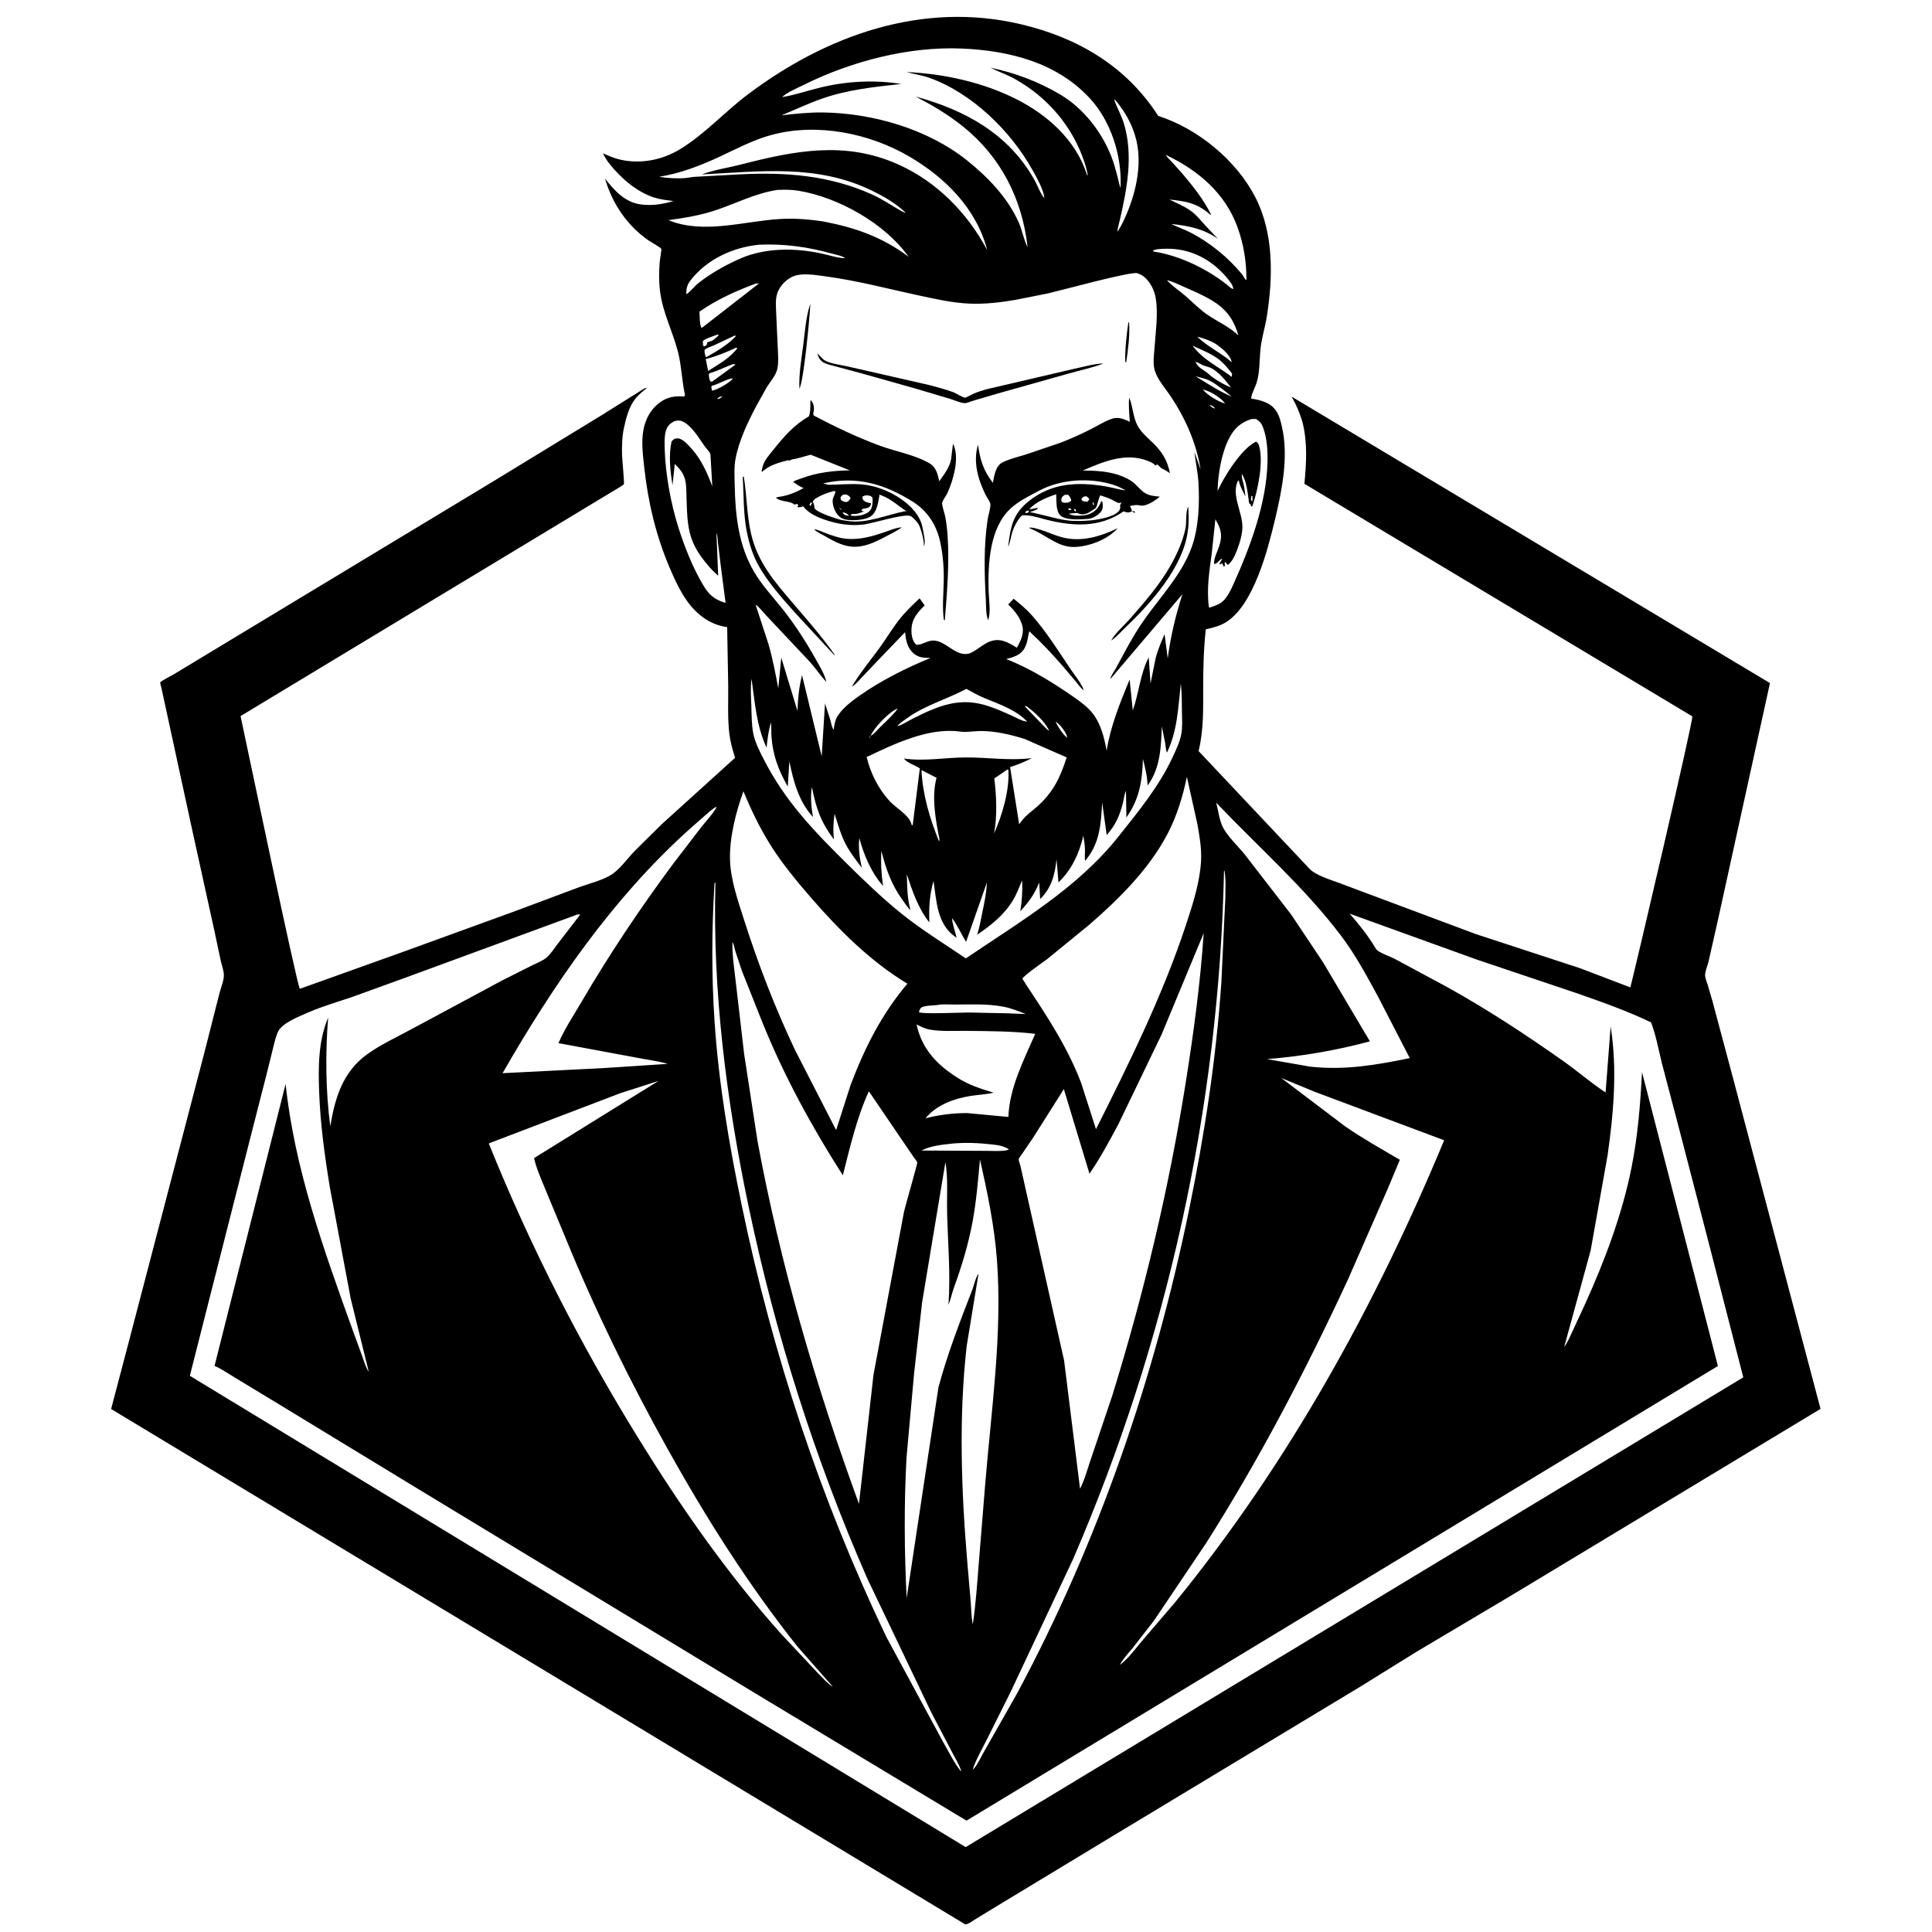 <svg version="1.1" xmlns="http://www.w3.org/2000/svg" style="display: block;" viewBox="0 0 2048 2048" width="1024" height="1024">
<path transform="translate(0,0)" fill="rgb(255,255,255)" d="M 0 0 L 0 2048 L 2048 2048 L 2048 0 L 0 0 z"/>
<path transform="translate(0,0)" fill="rgb(0,0,0)" d="M 685.892 410.978 C 681.986 414.544 677.358 417.908 674.022 422.005 C 666.606 431.114 663.977 442.308 661.443 453.451 C 659.394 462.463 659.187 472.777 659.363 482.015 C 659.426 485.341 661.95 512.005 661.36 513.192 C 660.911 514.097 655.475 517.212 654.412 517.9 L 255.012 759.079 C 260.882 786.328 314.676 1044.05 317.85 1048.18 L 427.244 1009.02 L 546.359 965.733 L 613.36 940.672 C 624.274 936.634 638.597 933.28 648.204 927.126 C 657.292 921.305 665.308 909.795 672.83 902.004 L 701.833 873.372 L 779.184 803.339 C 776.751 795.334 774.357 787.155 773.271 778.838 C 771.114 762.311 772.101 744.515 771.951 727.851 L 770.832 664.714 L 769.633 664.558 C 753.104 662.201 738.926 651.578 729.237 638.362 C 721.203 627.404 715.259 614.455 709.934 602 C 695.348 567.879 686.922 532.153 682.89 495.317 C 681.524 482.838 679.809 469.467 681.83 457.004 C 683.834 444.64 689.635 433.701 699.902 426.314 C 707.59 420.782 715.748 419.482 725 420.329 L 726.189 419 C 722.765 403.698 722.452 387.317 718.527 372.38 C 712.809 350.622 702.463 331.328 699.629 308.523 C 698.37 298.389 698.509 287.175 699.388 277 C 699.52 275.468 701.38 264.482 701.024 263.868 C 699.912 261.951 690.209 256.744 687.809 255.094 C 665.005 239.42 648.898 215.765 641.386 189.355 C 651.104 201.76 662.175 214.243 678.75 216.619 C 690.927 218.364 702.367 216.539 713.988 213.088 C 707.086 212.266 700.096 211.518 693.448 209.399 C 674.9 203.487 657.872 188.56 645.979 173.486 C 643.334 170.133 640.92 166.458 639.237 162.522 C 645.12 165.139 650.711 167.633 657 169.107 C 678.826 174.221 701.912 169.745 720.937 158.148 C 747.03 142.243 768.109 118.676 792.5 100.287 C 875.982 37.345 977.708 0.941 1082.34 25.743 C 1142.55 40.015 1193.82 70.039 1227.76 122.859 C 1269.73 136.337 1310.46 169.7 1330.77 209.192 C 1350.37 247.284 1349.46 293.724 1342.97 335.054 C 1341.32 345.588 1338.11 355.901 1336.61 366.448 C 1334.75 379.549 1335.98 393.658 1331.88 406.34 C 1330.72 409.935 1325.9 419.166 1326.39 422.553 C 1336.35 424.084 1346.66 426.58 1352.73 435.5 C 1356.26 440.682 1357.81 447.384 1359.14 453.438 C 1365.93 484.33 1359.07 519.14 1351.86 549.433 C 1344.22 581.591 1329.09 642.039 1298.88 660.007 C 1292.57 663.757 1285.25 665.512 1278.17 667.132 C 1275.91 687.717 1275.42 708.713 1275.42 729.409 C 1275.42 752.63 1275.95 773.44 1270.6 796.222 L 1387.71 920.467 C 1394.45 928.407 1414.17 933.631 1424.16 937.703 L 1564.32 990.11 L 1674.81 1026.3 L 1728.25 1046.68 C 1735.09 1019.82 1795.08 763.522 1793.92 759.341 L 1382.74 512.854 C 1384.79 490.609 1386.18 468.938 1380.57 447.021 C 1377.68 437.509 1374.12 429.034 1369.16 420.415 L 1876.23 724.074 L 1821.31 974.203 L 1811.05 1019.6 C 1810.06 1023.72 1807.21 1030.17 1807.48 1034.28 C 1807.68 1037.29 1809.38 1041.13 1810.26 1044.03 L 1815.58 1062.36 L 1838.03 1146.42 L 1929.84 1493.48 L 1600.25 1692.32 L 1502.11 1750.61 L 1442 1787.92 L 1180.61 1945.6 L 1058.14 2019.71 L 1034.59 2034.03 C 1031.31 2036.04 1027.08 2039.48 1023.31 2039.97 L 117.78 1493.59 L 136.066 1424.18 L 216.062 1118.11 L 232.735 1052.51 C 234.163 1046.84 237.466 1039.32 237.307 1033.51 C 237.175 1028.67 235.107 1023.23 234.026 1018.5 L 227.618 988.324 L 202.76 875.253 L 171.095 729.147 C 170.943 728.516 169.615 723.73 169.725 723.517 C 170.594 721.845 181.446 716.482 183.795 715.066 L 251.389 674.211 L 524.537 509.252 L 637.796 440.113 L 682.312 412.226 C 683.615 411.494 684.421 411.148 685.892 410.978 z M 827.053 103.875 L 829.008 102.936 L 829.904 102.794 C 843.026 100.584 856.065 96.126 869 92.94 C 897.023 86.037 926.8 84.367 955.355 89.024 C 926.796 92.139 898.984 94.965 871.651 104.454 C 856.962 109.554 842.792 116.393 828.372 122.235 C 842.891 120.585 858.044 119.005 872.662 119.219 C 925.35 119.993 983.488 136.821 1025 169.964 C 1047.32 187.79 1068.65 209.934 1080.17 236.428 C 1083.71 244.56 1085.22 254.385 1089.29 261.991 C 1083.57 210.805 1060.92 166.174 1020.42 133.759 C 1004.9 121.339 988.305 111.548 970.721 102.384 C 1023.15 116.783 1068.7 141.595 1096.34 190.286 C 1099.77 196.329 1102.59 204.856 1106.99 209.943 L 1107.99 211.995 L 1106.99 209.943 C 1106.6 201.545 1098.55 187.532 1094.45 180.188 C 1071.52 139.042 1030.82 99.092 985.754 82.691 C 977.867 79.82 969.038 78.663 960.896 76.374 C 1000.42 78.076 1042.09 87.269 1077.5 105.181 C 1110.57 121.917 1140.34 148.465 1152 184.612 L 1152.41 185.901 L 1152.98 185.5 C 1152.3 181.027 1151.15 176.811 1149.75 172.521 C 1137.23 134.289 1110.75 103.214 1075.74 83.677 C 1067.49 79.073 1058.43 76.044 1049.96 71.785 C 1076.06 77.134 1101.65 86.884 1124.51 100.574 C 1148.61 115.008 1167.89 139.833 1178.05 165.864 C 1182.28 176.712 1184.8 188.196 1187.62 199.47 L 1187.89 196.324 C 1188.99 164.511 1177.49 128.735 1156.09 105.132 C 1120.94 66.356 1070.2 53.645 1019.65 51.46 C 963.36 49.028 901.936 65.051 851.764 90.085 C 844.649 93.635 834.807 97.587 829.008 102.936 L 827.053 103.875 z M 1180 104 L 1180.91 105.156 L 1181.47 106.748 C 1184.42 114.971 1188.78 122.417 1191.36 130.898 C 1201.52 164.356 1194.75 200.016 1187.06 233.239 C 1186.67 234.943 1183.95 244.642 1184.72 245.5 L 1188.71 238.742 C 1202.9 211.161 1212.78 174.032 1203.14 143.425 C 1199.63 132.284 1194.73 122.599 1187.8 113.173 C 1185.73 110.366 1183.74 107.239 1180.91 105.156 L 1180 104 L 1179.21 103.005 L 1180 104 z M 744.108 184.893 C 756.875 179.97 771.823 177.897 785.163 174.463 C 842.419 159.725 895.711 149.099 952 174.24 C 993.196 192.641 1025.49 225.761 1046.51 265.156 C 1035 221.043 1002 188.141 963.495 165.695 C 921.212 141.049 866.31 130.202 818.532 142.839 C 798.622 148.104 780.53 157.888 761.964 166.508 C 741.7 175.917 720.809 183.831 698.717 187.394 C 707.794 188.821 716.813 189.479 726 188.762 C 730.395 188.418 734.491 187.319 738.927 187.29 L 784.213 184.809 C 833.424 182.381 879.373 185.802 924.862 206.354 C 937.343 211.992 947.876 219.976 959.911 225.955 L 961 227 L 962.047 227.945 L 962.995 228.809 L 962.047 227.945 L 961 227 L 959.911 225.955 C 958.828 224.32 959.255 224.735 957.864 223.478 C 947.916 214.491 935.752 207.656 923.748 201.841 C 865.914 173.83 805.805 181.719 744.108 184.893 z M 1317.01 291.251 L 1320.27 296.5 L 1321.3 296.5 C 1321.23 277.15 1318.5 259.625 1311.98 241.328 C 1299.04 204.97 1269.98 180.318 1235.92 164.283 C 1236.85 166.539 1239.44 168.669 1241.13 170.484 L 1252.88 183.5 C 1263.89 196.442 1276.26 211.909 1283.62 227.188 L 1283.99 227.973 C 1282.5 227.303 1283.09 227.696 1281.81 226.591 C 1268.47 215.159 1256.43 213.207 1239.57 211.537 C 1247.58 215.35 1255.2 218.427 1262.49 223.661 C 1268.24 227.785 1272.13 232.927 1276.84 238.071 L 1291.01 253.129 C 1275.45 242.291 1260.08 239.429 1241.57 237.418 C 1247.92 240.649 1254.74 242.852 1261.11 246.084 C 1282.3 256.83 1302.03 272.902 1317.01 291.251 z M 1237 297.06 C 1242.45 303.105 1249.68 307.78 1255.88 313.08 C 1264.06 320.071 1271.99 328.44 1280.93 334.347 C 1291.91 341.603 1302.9 346.266 1312.7 355.502 C 1307.35 336.867 1298.34 325.962 1281.38 316.55 C 1272.48 311.612 1263.02 307.523 1253.69 303.475 C 1248.32 301.144 1242.75 298.234 1237 297.06 L 1235.18 296.109 L 1237 297.06 z M 1269.18 356.924 C 1280.31 367.942 1294.34 373.773 1305.61 383.989 C 1304.69 376.726 1295.82 369.691 1290.12 365.527 C 1284.81 361.65 1275.59 358.422 1269.18 356.924 L 1268.1 356.198 L 1269.18 356.924 z M 1285.01 357.964 L 1285.99 358.995 L 1285.01 357.964 L 1284.01 356.202 L 1285.01 357.964 z M 754.845 414.195 C 760.415 413.102 773.749 405.756 776.987 401.02 L 777.935 400.246 L 776.987 401.02 C 770.539 401.522 762.845 406.681 756.211 408.502 C 754.46 408.983 755.313 408.479 753.921 410 L 754.845 414.195 z M 1275.03 413 C 1279.77 418.591 1291.68 426.138 1298.67 427.74 C 1294.3 421.673 1283.18 414.71 1275.96 413.123 L 1275.03 413 L 1274.06 412.232 L 1275.03 413 z M 766 420 L 767.986 418.978 L 768.995 418.157 L 767.986 418.978 L 766 420 C 762.915 420.694 762.26 420.626 760.005 422.995 C 762.799 422.925 764.178 421.836 766 420 z M 1280.07 427.945 L 1282 429 C 1283.9 431.397 1284.62 431.945 1287.61 432.972 L 1288 433 L 1289.92 434.075 L 1290.99 434.794 L 1289.92 434.075 L 1288 433 C 1286.86 430.773 1284.16 429.835 1282 429 L 1280.07 427.945 L 1279.02 427.157 L 1280.07 427.945 z M 1177.01 719.858 C 1177.72 715.996 1180.9 711.908 1182.83 708.509 L 1192.87 689.947 C 1199.46 677.78 1206.28 666.194 1214.37 654.94 C 1231.52 631.09 1253.3 607.826 1263.31 579.819 C 1270.79 558.887 1271.73 532.891 1270.36 510.994 C 1269.68 500.193 1267.36 489.837 1266.12 479.137 L 1272.69 497.585 C 1268.2 469.956 1256.99 444.4 1241.61 421.046 C 1235.74 412.132 1226.77 402.394 1223.92 392.062 C 1221.96 384.945 1223.35 375.912 1223.86 368.596 C 1224.98 352.204 1227.77 333.15 1225.24 317 L 1225 315.395 C 1223.74 307.508 1218.69 297.755 1212.1 292.88 C 1210.33 291.573 1208.54 290.766 1206.5 290.002 L 1205.53 289.623 C 1199.07 287.432 1124.24 307.964 1110.76 311.055 L 1076 317.946 C 1060.08 320.676 1043.55 322.56 1027.39 321.837 C 1009.42 321.033 991.514 316.946 973.963 313.179 C 941.607 306.233 909.385 297.622 876.562 293.178 C 865.632 291.698 849.233 288.485 839.128 293.722 C 831.99 297.422 825.839 304.235 823.602 312.03 C 821.817 318.247 822.588 326.151 822.823 332.588 L 824.394 367.516 C 824.732 374.969 825.5 383.139 824.128 390.519 C 822.802 397.647 816.848 403.984 813.085 410 L 802.022 429.817 C 792.743 447.282 783.349 466.892 779.66 486.469 C 778.032 495.11 778.649 504.585 778.806 513.353 C 779.384 545.721 782.69 578.111 799.603 606.574 C 808.289 621.19 819.995 633.431 830.453 646.721 C 843.275 663.016 854.775 681.025 864.884 699.103 C 869.022 706.503 874.142 714.493 875.937 722.85 C 869.806 716.377 864.834 708.692 858.865 701.981 L 812.113 652.303 C 809.526 649.642 804.058 642.453 800.991 641.109 L 814.645 682.875 C 819.125 698.248 821.956 713.806 825.022 729.5 L 828.17 697.155 L 845.33 753.578 C 845.899 740.303 846.899 728.663 850.203 715.716 L 871.029 801.672 L 874.54 745.635 L 880.055 762.837 C 881.043 766.245 881.685 770.713 883.642 773.658 C 884.314 769.745 884.808 765.113 886.558 761.53 C 891.293 751.839 902.892 743.18 911.5 737.163 C 934.312 721.219 960.575 708.075 986.292 697.511 C 978.163 697.257 972.223 697.158 966.41 690.591 C 961.35 684.876 960.068 677.464 959.433 670.131 L 928.22 702.596 L 912.011 719.754 C 909.438 722.399 906.28 726.148 903.006 727.853 C 910.991 714.313 921.777 701.169 931.141 688.447 C 938.758 678.099 945.33 666.927 953.24 656.818 C 959.7 648.563 967.194 641.41 974.803 634.239 L 980.219 641.755 C 972.456 649.247 966.197 656.501 966.167 668 C 966.152 673.679 967.116 679.404 971.223 683.5 C 978.224 683.912 983.455 678 991.302 679.139 C 1002.94 680.829 1011.32 692.95 1022.79 693.271 C 1027.47 693.402 1030.06 691.748 1033.93 689.347 C 1038.6 686.441 1043.21 682.622 1048.26 680.454 C 1059.57 675.601 1068.48 680.704 1077.89 686.636 C 1082.23 679.003 1086.15 671.015 1083.34 661.98 C 1080.8 653.805 1074.85 646.54 1068.74 640.799 L 1074.53 634.689 C 1081.56 640.367 1088.24 645.908 1094.21 652.702 C 1109.32 669.882 1121.99 690.142 1134.73 709.126 C 1139.18 715.763 1146.44 724.328 1148.87 731.84 C 1145.57 729.49 1142.91 725.425 1140.3 722.31 L 1126.22 705.7 C 1115.04 692.942 1103.6 680.645 1091.09 669.179 C 1089.41 675.604 1089.21 681.785 1085.74 687.667 C 1081.63 694.617 1073.89 696.718 1066.6 698.655 C 1091.57 708.196 1118.1 724.709 1140.01 740.142 C 1146.48 744.694 1153.42 749.995 1158.32 756.253 C 1166.83 767.1 1170.75 782.458 1173.09 795.801 C 1177.16 769.646 1187.43 744.723 1197.44 720.336 L 1200.8 752.98 C 1207.35 734.759 1208.65 714.237 1217.68 696.806 L 1219.62 724.488 L 1224.87 698.344 C 1227.07 689.489 1230.86 680.616 1234.49 672.245 L 1237.83 697.937 C 1240.98 674.206 1246.14 652.626 1253.42 629.877 L 1177.01 719.858 z M 1118.08 763.936 L 1119 765 C 1121.51 770.656 1126.37 777.868 1131 781.976 L 1131.79 782.995 L 1131 781.976 C 1131.04 781.051 1131.12 780.654 1130.77 779.672 C 1129.1 774.986 1123.15 767.344 1119 765 L 1118.08 763.936 L 1117.23 763.005 L 1118.08 763.936 z M 1088.87 764.958 L 1089.99 765.791 L 1088.87 764.958 C 1076.9 752.183 1058.74 746.379 1043.04 739.79 C 1036.6 737.089 1030.49 733.602 1024.39 730.234 C 1003.95 741.157 980.939 747.45 962.065 760.929 C 958.504 763.472 953.798 766.366 951.162 769.855 L 950.005 770.805 L 951.162 769.855 C 956.445 768.395 962.065 764.62 966.986 762.111 C 981.106 754.91 997.876 746.867 1013.79 744.973 L 1015.5 744.787 C 1036.81 742.324 1054.2 750.398 1073.16 758.918 C 1077.52 760.877 1082.48 763.914 1087.19 764.715 L 1088.87 764.958 z M 921.005 782.782 C 921.968 782.096 922.404 781.004 923 779.998 C 926.478 778.244 929.492 774.32 932.287 771.51 C 938.742 765.02 946.277 758.473 951.715 751.149 L 950.695 751.47 C 942.199 754.999 926.137 771.688 923 779.998 C 921.895 780.631 921.613 781.687 921.005 782.782 z M 1086.2 783.341 C 1071.16 778.669 1054.77 774.762 1038.93 774.915 C 1031.65 774.985 1024.9 776.53 1017.56 775.501 C 984.416 770.853 947.926 788.652 918.695 802.461 C 922.78 819.693 931.084 836.163 943.076 849.246 C 949.659 856.427 963.099 863.578 965.994 873.014 L 966.408 874.5 L 967.5 874.803 L 975.075 814.457 C 969.83 811.096 961.9 808.923 958.115 804.061 C 980.2 807.239 1001.35 803.015 1023.44 802.913 C 1047.2 802.803 1070.08 806.581 1093.84 803.636 C 1086.31 807.608 1078.8 810.502 1070.75 813.235 L 1080.35 873.76 L 1083.5 869.614 C 1088.07 863.672 1094.21 859.688 1099.75 854.725 C 1116.63 839.595 1123.9 824.114 1130.72 802.89 L 1086.2 783.341 z M 640.251 1132.19 L 707.813 1127.76 C 697.758 1124.73 686.821 1123.52 676.499 1121.47 L 591.991 1105.77 C 598.719 1090.25 608.508 1075.57 617.057 1060.98 C 646.8 1010.23 679.25 961.818 714.344 914.629 L 743.407 876.774 C 748.479 870.349 755.063 863.602 759.108 856.522 L 759.873 855.145 L 760.917 854.17 L 759.873 855.145 C 756.063 856.581 752.315 860.179 749.256 862.785 L 729.555 880.181 C 649.084 952.849 586.438 1044.01 532.751 1137.62 L 640.251 1132.19 z M 1009.1 973.161 C 1009.81 980.153 1012.35 987.043 1014.01 993.873 L 1012.8 993.199 C 993.121 979.721 992.764 954.892 989.566 933.869 C 985.234 948.98 984.625 962.209 985.135 977.761 C 973.317 962.892 966.984 944.377 961.267 926.577 C 961.719 940.032 961.481 951.831 965.203 964.937 C 962.047 962.044 959.481 957.806 956.921 954.31 C 945.08 938.141 939.142 921.261 934.302 902.016 C 933.512 914.787 934.277 926.521 936.075 939.147 C 923.578 925.028 915.764 906.43 910.921 888.408 C 909.743 899.088 911.198 909.455 913.498 919.877 C 907.531 911.791 901.039 903.69 896.426 894.739 C 891.235 884.663 888.094 873.46 884.727 862.672 C 883.3 872.265 882.932 880.291 884.087 889.959 C 870.109 871.608 864.96 856.611 860.633 834.138 C 858.909 844.754 859.975 855.548 861.783 866.068 C 846.516 849.308 841.237 828.54 836.704 807.074 L 835.087 833.894 C 825.168 816 819.343 801.332 817.795 780.89 C 817.408 775.783 817.894 770.79 817.206 765.699 C 814.765 774.198 813.353 783.786 812.638 792.592 C 801.803 769.351 800.272 744.618 796.66 719.602 C 795.339 729.016 796.136 739.129 796.468 748.603 C 796.809 758.306 796.637 768.795 798.665 778.318 C 800.656 787.667 805.518 796.859 809.826 805.319 C 832.157 849.182 863.06 881.275 897.753 915.52 C 916.519 934.045 936.027 952.863 956.641 969.312 C 978.1 986.433 1001.17 1000.55 1023.81 1015.94 C 1080.6 977.385 1141.38 942.065 1184.81 887.736 C 1206.11 861.089 1228.94 833.339 1243.25 802.172 C 1246.7 794.675 1250.52 786.823 1252.13 778.673 C 1253.63 771.111 1253 762.691 1252.91 755.019 C 1252.78 744.83 1252.88 734.582 1251.74 724.447 C 1248.89 749.663 1248.26 774.649 1236.97 797.869 C 1235.79 794.844 1235.66 790.748 1235.09 787.5 L 1231.62 770.019 C 1230.68 792.219 1230.15 814.007 1216.51 832.679 C 1216.13 822.714 1213.97 814.12 1211.56 804.521 C 1210.74 828.128 1207.94 846.884 1194.03 866.581 L 1193.59 838.332 C 1191.84 841.73 1191.35 847.013 1190.42 850.789 C 1187.04 864.427 1182.54 874.658 1173.15 885.187 L 1168.33 850.708 C 1167.01 873.815 1165.95 893.91 1150.38 912.472 C 1149.53 909.33 1150.18 905.045 1150.15 901.75 C 1150.09 896.423 1149.29 891.213 1148.43 885.968 C 1143.9 904.786 1136.19 921.805 1122.03 935.365 L 1119.98 910.855 C 1118.12 927.659 1114.78 940.855 1102.64 953.023 L 1101.57 935.485 C 1096.76 947.797 1090.46 956.354 1081.55 965.959 C 1083.32 954.897 1084.06 944.514 1083.44 933.304 C 1080.4 940.399 1077.65 947.993 1073.63 954.591 C 1064.31 969.906 1050.46 980.992 1035.8 990.836 C 1038.33 983.239 1039.68 975.111 1041.3 967.274 C 1043.46 956.798 1045.8 946.339 1046.11 935.617 L 1024.09 998.388 C 1018.99 990.226 1014.92 980.693 1009.1 973.161 L 1008.25 972.005 L 1009.1 973.161 z M 1186.02 1766.01 L 1187.14 1764.84 C 1196.02 1758.45 1204.62 1746.39 1211.78 1738.06 L 1245.63 1698.56 C 1366.03 1550.7 1457.81 1384.47 1530.87 1208.73 L 1393.75 1157.38 L 1358.2 1142.72 L 1426.02 1194.08 C 1444.85 1207.07 1464.24 1217.88 1483.92 1229.42 L 1471.23 1259.79 L 1428.73 1356.69 C 1384.17 1452.64 1335.27 1546.36 1278.53 1635.77 L 1223.17 1718.07 L 1200.36 1747.35 C 1196.31 1752.37 1190.96 1757.84 1187.88 1763.44 L 1187.14 1764.84 L 1186.02 1766.01 L 1185.17 1766.99 L 1186.02 1766.01 z M 882.809 1787.99 L 883.921 1788.99 L 882.809 1787.99 L 845.511 1745.64 C 793.326 1680.11 748.434 1608.98 707.68 1535.88 C 667.271 1463.41 630.589 1388.38 599.195 1311.54 L 576.953 1258 C 573.052 1248.28 568.324 1237.85 566.151 1227.62 L 698.09 1145.82 L 657.774 1158.75 L 518.114 1212.07 C 561.939 1320.82 614.987 1424.69 676.574 1524.42 C 721.819 1597.69 770.514 1667.57 827.954 1731.91 L 867.257 1773.87 C 871.949 1778.5 876.912 1784.37 882.508 1787.88 L 882.809 1787.99 z M 1030.01 1877.99 L 1031.1 1875.98 L 1032.4 1874.75 C 1036.57 1870.02 1040.22 1861.68 1043.5 1856.13 L 1078.13 1795.16 C 1164.53 1633.93 1223.69 1461.21 1260.48 1282.29 C 1276.81 1202.87 1289.18 1122.29 1294.69 1041.36 L 1298.91 951.433 C 1298.91 942.239 1299.66 932.048 1297.99 923 L 1297.51 922.922 C 1292.31 1173.62 1236.97 1422.36 1137.61 1652.51 L 1071.16 1793.81 L 1045.28 1845.61 C 1040.71 1854.78 1035.01 1864.39 1031.71 1874.09 L 1031.1 1875.98 L 1030.01 1877.99 z M 1019.02 1877.83 L 1019.91 1878.99 L 1019.02 1877.83 C 1017.18 1871.07 1013.02 1864.74 1009.82 1858.5 L 987.182 1815.23 L 919.143 1672.82 C 863.462 1545.48 821.914 1414.45 793.435 1278.43 C 769.955 1166.29 755.222 1050.36 758.381 935.578 L 757.677 935.753 L 757.357 937 C 754.427 986.133 754.208 1034.26 757.508 1083.44 C 761.884 1148.65 772.861 1212.96 786.098 1276.89 C 818.988 1435.73 869.586 1588.79 939.529 1735.13 L 999.483 1846.09 C 1005.35 1856.08 1011.06 1868.38 1018.34 1877.27 L 1019.02 1877.83 z M 1027.97 1881.98 L 1029 1880 L 1029.8 1879.01 L 1029 1880 L 1027.97 1881.98 L 1027.2 1883 L 1027.97 1881.98 z M 1152.51 187.5 L 1154 187.5 L 1152.51 187.5 z M 824.272 201.302 C 801.058 204.704 780.499 215.537 758.5 222.915 C 742.254 228.363 725.499 231.024 708.596 233.362 C 745.389 248.624 788.34 234.53 826.373 232.171 C 842.001 231.201 857.796 232.445 873.238 234.863 C 906.961 241.361 935.401 251.357 963.175 272.208 C 938.135 236.92 888.762 209.085 846.25 202.165 C 838.88 200.965 831.702 201.01 824.272 201.302 z M 1107.77 213.5 L 1109.07 213.5 L 1107.77 213.5 z M 1108.97 216.5 L 1110.18 216.5 L 1108.97 216.5 z M 804.624 259.396 C 777.102 262.202 750.256 274.356 732.618 296.351 C 728.478 301.512 727.408 305.433 727.5 311.937 C 732.405 308.77 736.186 303.288 740.92 299.601 C 755.374 288.342 773.679 278.329 790.751 271.62 C 816.013 262.752 843.215 263.085 869.281 268.391 C 877.734 270.112 887.463 273.511 895.995 273.764 C 892.695 271.103 886.111 270.043 882 268.884 C 856.456 261.688 831.178 258.238 804.624 259.396 z M 1226.62 264.238 L 1222.14 265.5 L 1223 266.663 C 1251.34 270.908 1283.49 286.792 1305.06 305.5 L 1307.2 306.5 C 1307.57 302.562 1303.29 297.79 1300.83 294.801 C 1286.68 277.65 1267.51 266.124 1245.13 264.022 C 1238.89 263.436 1232.84 263.615 1226.62 264.238 z M 801.433 300.5 C 780.925 308.112 759.38 317.704 741.491 330.371 C 741.819 335.236 741.444 342.946 743.385 347.277 L 744.5 347.196 L 804.49 300.5 L 801.433 300.5 z M 758.205 355.5 C 753.872 357.142 748.63 358.532 745.043 361.5 L 745.285 366.5 L 746.98 367.144 L 749.236 365.5 L 749.693 362.725 C 755.73 361.67 757.349 359.461 761.822 355.5 L 761.011 354.582 L 758.205 355.5 z M 779.269 355.5 L 757 365.996 C 753.43 367.594 749.782 368.329 746.802 371 C 746.894 373.926 747.017 376.091 748.5 378.737 C 758.768 372.92 771.986 365.278 779.854 356.529 L 779.269 355.5 z M 780.405 368.5 C 769.583 373.62 759.768 377.586 748.139 380.58 L 750.644 393.199 C 761.543 386.306 773.86 379.552 781.651 369.041 L 780.405 368.5 z M 1264.3 366.5 C 1275.39 381.609 1291.21 388.345 1305.65 399.5 L 1306.04 396 C 1301.9 390.851 1297.7 385.498 1292.5 381.354 C 1284.47 374.947 1273.54 370.838 1264.3 366.5 z M 1267.29 383.5 C 1269.83 390.1 1276.21 391.934 1281.13 396.4 C 1287.45 402.126 1297.02 407.497 1304.89 410.748 C 1299.48 403.567 1292.33 394.722 1284.33 390.41 C 1281.58 388.927 1278.57 388.485 1275.68 387.383 C 1272.99 386.355 1270.01 384.098 1267.29 383.5 z M 775.719 386.5 C 768.117 389.274 761.238 392.96 753.5 395.215 C 752.68 395.454 752.063 395.87 751.357 396.296 C 751.618 399.116 751.483 402.189 753.254 404.524 L 754.934 404.5 L 779.609 386.5 C 777.954 385.557 777.511 386.1 775.719 386.5 z M 1267.27 398.82 C 1280.25 406.779 1291.77 414.478 1305.86 420.538 C 1298.88 414.942 1290.43 407.754 1282.53 403.632 C 1277.99 401.267 1272.2 400.256 1267.27 398.82 z M 769.51 417.5 L 771.49 417.5 L 769.51 417.5 z M 757.746 423.5 L 759.49 423.5 L 757.746 423.5 z M 1326.66 444.157 C 1315.04 447.968 1308.28 454.05 1302.74 464.948 C 1294.69 480.772 1291.09 502.852 1290.67 520.537 C 1297.67 505.054 1315.93 475.525 1331.5 468.14 C 1333.71 469.382 1334.34 471.092 1334.95 473.5 C 1339.35 490.761 1333.33 520.109 1327.5 536.664 L 1326.33 536.953 C 1325.69 534.9 1326.08 534.618 1324.12 533.5 C 1322.7 524.304 1321.82 510.323 1316.43 502.5 C 1315.99 506.684 1317.6 510.243 1318.46 514.275 C 1319.31 518.245 1319.73 522.348 1320.26 526.372 C 1317.77 521.138 1314.17 515.212 1313.25 509.5 L 1312.31 509.5 C 1304.95 524.598 1317.03 542.57 1317.01 558.575 C 1317 566.495 1313.96 576.445 1311.04 583.815 C 1308.76 589.543 1306.43 594.99 1301.5 598.912 L 1300.81 598.035 L 1298.5 595.51 C 1297.97 597.828 1298.08 597.648 1298.68 599.715 L 1297.15 600.5 L 1295.5 597.098 L 1292.3 598.5 C 1293.01 596.462 1294.18 595.036 1295.27 593.211 L 1295.78 592.179 C 1291.9 593.086 1290.17 598.848 1286.87 597.5 C 1287.01 592.062 1288.71 588.558 1290.63 583.701 C 1295.89 570.391 1295.91 562.886 1288.34 550.481 L 1284.5 586.683 C 1281.95 605.441 1278.88 624.668 1281.5 643.56 L 1282.24 644.171 C 1286.12 642.686 1290.94 641.29 1294.33 638.917 C 1300.42 634.657 1304.65 625.574 1307.66 618.906 C 1325.41 579.501 1342.46 533.611 1343.59 490.156 C 1343.91 477.88 1343.22 464.893 1338.94 453.249 C 1337.26 448.662 1335.58 446.846 1331.5 444.16 L 1326.66 444.157 z M 714.8 446.5 C 710.492 448.733 707.524 451.405 706.021 456.178 C 704.049 462.443 704.455 470.572 704.663 477.072 C 705.502 503.262 711.106 533.568 718.944 558.53 C 725.347 578.923 733.863 600.573 744.672 619.018 C 751.244 630.235 756.479 635.289 769.135 639.126 L 763.598 596.182 L 761.121 575.654 C 760.684 572.134 760.836 568.294 759.459 565.005 L 761.302 610.322 C 757.329 606.718 753.645 603.252 750.293 599.041 C 742.481 589.742 736.206 580.842 732.443 569.156 C 728.132 555.769 728.247 540.711 727.712 526.756 C 727.443 519.744 727.831 512.406 725.377 505.743 C 723.317 500.15 719.52 495.882 715.287 491.817 L 712.896 514.309 C 710.504 499.357 708.605 482.908 711.874 468 C 714.085 465.425 715 464.818 718.5 464.741 C 723.408 464.634 729.77 471.922 732.959 475.438 C 743.345 486.89 749.688 501.299 755.064 515.595 L 753.099 481.765 C 752.468 478.97 749.035 475.886 747.309 473.5 C 740.902 464.645 733.888 451.755 723.584 446.763 C 720.712 445.372 717.772 445.622 714.8 446.5 z M 1326.51 525.5 L 1326.01 529.969 C 1326.49 530.493 1326.91 531.096 1327.49 531.5 C 1327.65 529.59 1327.74 527.922 1327.62 526 L 1326.51 525.5 z M 1086.12 748.5 L 1106.4 769.609 C 1107.89 771.023 1110.26 773.858 1112.09 774.5 C 1107.69 764.981 1096.48 754.634 1088.05 748.565 L 1086.12 748.5 z M 1068.21 815.5 L 1054 825.166 C 1056.27 843.894 1057.25 864.882 1053.75 883.454 C 1062.47 864.067 1070.22 837.599 1068.92 816.281 L 1068.21 815.5 z M 976.792 816.312 C 978.126 842.961 985.621 867.51 995.474 892.118 L 995.857 889.5 C 991.809 869.202 987.276 844.876 992.776 824.49 L 976.792 816.312 z M 1258.14 823.488 C 1254 843.67 1247.56 864.83 1238.04 883.179 C 1218.52 920.826 1186.66 952.469 1154.96 980.016 L 1110.04 1016.71 C 1105.84 1019.81 1084.58 1034.59 1083.81 1037.49 C 1083.79 1037.57 1087.15 1042.87 1087.6 1043.55 C 1110.04 1077.52 1131.3 1109.4 1146 1147.8 L 1161.79 1196.96 C 1196.84 1127.27 1232.4 1055.25 1256.96 981.067 C 1264.17 959.291 1271.95 935.446 1273.18 912.428 C 1273.88 899.245 1271.48 885.937 1269.15 873.014 L 1258.14 823.488 z M 788.044 838.781 C 780 861.306 773.192 887.575 773.844 911.63 C 774.406 932.358 782.389 955.203 788.649 974.824 C 803.767 1022.2 821.408 1067.9 842.694 1112.9 L 886.326 1197.96 L 901.749 1149.93 C 916.702 1110.54 934.521 1075.14 961.848 1042.76 C 922.925 1019.2 890.257 986.677 860.562 952.573 C 845.052 934.76 828.892 915.274 816.384 895.185 C 805.213 877.241 796.087 858.306 788.044 838.781 z M 1289.25 850.908 C 1291.37 859.02 1292.83 871.061 1296.94 878.137 C 1302.76 888.134 1312.47 897.087 1319.77 906.114 L 1368.72 969.488 L 1402.47 1020.05 L 1452.16 1103.87 C 1416.46 1113.53 1379.87 1119.76 1343.01 1122.71 L 1388.99 1130.71 C 1425.56 1134.7 1458.72 1129 1494.41 1121.63 L 1461.06 1057 C 1449.03 1034.88 1436.95 1012.26 1421.75 992.143 C 1382.8 940.616 1333.58 897.516 1289.25 850.908 z M 611.809 969.5 L 428.93 1036.69 L 373.595 1056.73 C 357.975 1062.06 341.614 1066.73 326.5 1073.35 C 317.442 1077.32 299.823 1084.07 295.092 1093 C 292.425 1098.04 291.139 1104.47 289.723 1110 L 282.422 1139.38 L 266.196 1202.82 L 219.625 1385.97 L 201.244 1458.4 L 1023.65 1958.02 L 1847.95 1460.04 L 1813.36 1325.38 L 1779.29 1194.04 L 1761.73 1127.28 C 1758.18 1113.06 1755.46 1097.35 1750.16 1083.75 C 1724.47 1071.43 1698.08 1062.14 1671.23 1052.77 L 1565.23 1017.11 L 1430.69 968.527 C 1440.32 979.428 1450.3 991.995 1457.77 1004.55 C 1458.59 1005.94 1459.22 1006.9 1460.59 1007.84 C 1465.93 1011.52 1473.38 1013.75 1479.26 1016.85 L 1534.78 1046.73 C 1577.04 1070.25 1617.43 1096.75 1656.93 1124.62 C 1672.16 1135.36 1686.49 1147.9 1701.99 1158.07 L 1707.35 1088.06 C 1714.55 1133.33 1710.51 1179.96 1704.05 1225.04 L 1686.15 1325.56 L 1658.1 1427.81 C 1661.95 1422.75 1664.44 1416.44 1667.15 1410.69 L 1679.92 1383.08 C 1700.97 1336.74 1719.77 1286.91 1729.64 1236.87 C 1736.23 1203.42 1738.86 1170.39 1740.58 1136.44 L 1821.06 1448.02 L 1024.53 1929.96 L 801.375 1795.45 L 441.186 1577.12 L 297.916 1489.93 L 248.797 1460.16 C 241.981 1456.14 234.687 1450.97 227.424 1447.9 L 302.769 1149.04 C 312.011 1237.86 342.914 1324.15 373.041 1407.72 L 383.891 1437.4 C 385.837 1442.71 387.657 1449.54 390.912 1454.17 L 371.753 1376.53 L 349.741 1259.03 C 344.148 1225.21 339.568 1191.65 338.309 1157.36 C 337.338 1130.94 337.391 1103.46 347.85 1078.7 C 344.818 1115.9 345.173 1156.92 350.122 1193.94 C 355.081 1163.65 363.372 1136.13 389.42 1117.42 C 403.97 1106.96 421.574 1098.97 437.305 1090.35 L 533.005 1038.95 L 564.268 1023.24 C 568.953 1020.89 575.589 1018.37 579.491 1015.01 C 583.729 1011.36 587.46 1005.31 590.906 1000.87 L 615.078 969.5 C 612.918 969.176 614.008 969.181 611.809 969.5 z M 1275.96 989.192 L 1231.3 1096.7 L 1185.6 1191.57 C 1176.01 1209.54 1166.49 1227.37 1154.89 1244.17 L 1127.73 1154.48 L 1095.23 1205.86 L 1083.22 1223.52 C 1082.62 1224.39 1079.98 1227.78 1079.84 1228.77 C 1079.66 1230 1081.3 1234.43 1081.68 1235.8 L 1128 1442.23 L 1144.9 1578.14 C 1149.98 1568.22 1152.87 1556.7 1156.56 1546.16 L 1179.05 1479.41 C 1212.87 1370.04 1239.11 1259.87 1257.04 1146.8 C 1265.29 1094.75 1272.47 1041.79 1275.96 989.192 z M 776.395 998.5 C 776.032 1013.37 778.711 1029.14 780.297 1043.95 L 788.808 1117.23 L 803.091 1210.14 C 827.28 1340.87 864.92 1469.38 910.528 1594.17 L 925.956 1457.23 L 958.273 1284.55 C 960.02 1277.03 972.635 1233.45 972.363 1232.39 C 971.986 1230.9 969.267 1227.7 968.34 1226.3 L 955.281 1207.18 L 921.041 1156.83 C 908.172 1184.68 901.022 1216.23 893.444 1245.87 C 860.701 1194.76 831.562 1141.36 808.678 1085.06 L 786.382 1029 L 779.583 1008.54 C 778.575 1005.27 778.143 1001.42 776.395 998.5 z M 993.555 1065.4 C 989.877 1065.78 978.273 1065.93 976.092 1068.56 C 974.815 1070.11 974.578 1071.1 974.168 1073 C 977.294 1075.2 1020.19 1073.27 1026.59 1073.29 L 1068.19 1074.16 L 1087.32 1074.93 C 1079.51 1071.81 1072.01 1068.75 1063.72 1067.15 C 1046.9 1063.91 1028.78 1064.79 1011.69 1064.87 C 1006.33 1064.89 998.624 1064.13 993.555 1065.4 z M 971.586 1085.93 C 977.394 1112.13 992.766 1128.24 1014.84 1142.37 C 1026.94 1150.11 1039.52 1154.11 1053.19 1158.26 C 1045.18 1160.23 1036.74 1160.46 1028.6 1161.78 C 1011.01 1164.64 992.766 1171.27 981.061 1185.45 C 995.582 1181.72 1010.29 1179.89 1025.28 1179.91 L 1068.94 1184.02 C 1069.96 1153.17 1085.25 1123.82 1097.4 1095.89 C 1073.13 1093.02 1047.85 1093.02 1023.43 1092.76 C 1011.02 1092.63 997.324 1093.61 985.122 1091.32 C 980.295 1090.42 975.934 1088.12 971.586 1085.93 z M 1008.31 1212.38 C 998.031 1213.45 986.1 1214.76 976.824 1219.62 L 1044.23 1219.94 C 1049.73 1219.8 1065.5 1221.01 1069.5 1218.44 C 1064.39 1214.61 1057.29 1213.81 1051.08 1213.1 C 1037.17 1211.52 1022.48 1210.93 1008.52 1212.33 L 1008.31 1212.38 z M 1038.81 1229.04 C 1036.78 1251.33 1034.94 1273.86 1030.81 1295.88 C 1026.32 1319.79 1019.27 1342.77 1011 1365.6 C 1008.92 1371.34 1007.74 1377.67 1005.38 1383.23 L 1005.48 1381.94 C 1007.7 1350.24 1004.78 1317.49 1003.98 1285.68 C 1003.54 1268.39 1005.11 1248.77 1002.2 1231.82 L 977.492 1380.42 L 968.987 1455.75 L 960.94 1545.18 C 958.252 1594.67 958.597 1644.49 961.098 1694 L 994.765 1470.78 C 1004.27 1435.28 1017.34 1401.66 1030.57 1367.47 C 1032.32 1362.95 1034.43 1353.63 1037.29 1350.08 L 1024.75 1426.69 C 1016.15 1502.47 1019.05 1580.89 1025.43 1656.69 L 1028.95 1697.19 C 1029.58 1705.28 1029.61 1713.92 1031.2 1721.87 C 1034.45 1700.29 1035.87 1678.18 1037.6 1656.43 L 1044.45 1572.18 C 1050.9 1493.99 1062.68 1413.43 1056.76 1335 C 1054.08 1299.52 1046.65 1263.71 1038.81 1229.04 z M 1657.98 1427.5 L 1659.3 1427.5 L 1657.98 1427.5 z"/>
<path transform="translate(0,0)" fill="rgb(0,0,0)" d="M 744.108 184.893 L 743.005 185.995 L 744.108 184.893 z"/>
<path transform="translate(0,0)" fill="rgb(0,0,0)" d="M 1284.92 229.059 L 1283.99 227.973 L 1284.92 229.059 z"/>
<path transform="translate(0,0)" fill="rgb(0,0,0)" d="M 1285.76 229.881 L 1284.92 229.059 L 1285.76 229.881 z"/>
<path transform="translate(0,0)" fill="rgb(0,0,0)" d="M 859 322 L 859.744 319.005 L 859 322 z"/>
<path transform="translate(0,0)" fill="rgb(0,0,0)" d="M 859 322 C 858.499 334.739 851.952 404.67 847.424 411.969 C 846.633 396.701 849.707 379.76 851.626 364.612 C 853.356 350.964 854.408 334.998 859 322 z"/>
<path transform="translate(0,0)" fill="rgb(0,0,0)" d="M 1193.75 384.5 L 1192.83 383.375 C 1192.49 369.506 1194.22 355.216 1196.16 341.5 L 1196.89 342 C 1197.78 355.928 1195.82 370.736 1193.75 384.5 z"/>
<path transform="translate(0,0)" fill="rgb(0,0,0)" d="M 1167.67 386.066 C 1156.45 390.183 1144.27 392.738 1132.74 395.986 L 1056.79 417.371 L 1030.37 425.164 C 1028.37 425.752 1024.66 427.457 1022.83 427.385 C 1018.27 427.206 1011.46 424.128 1007.02 422.769 L 972.029 412.357 L 913.369 395.819 L 886.281 388.527 C 882.245 387.401 877.328 386.457 873.594 384.583 C 869.392 382.475 867.574 378.775 866.265 374.5 L 868.344 376.5 L 872.032 380.342 C 877.331 385.341 890.899 386.66 898.309 388.387 L 985.944 408.392 C 993.927 410.587 1002.14 412.701 1009.92 415.523 C 1013.79 416.925 1019.38 420.957 1023.09 421.614 C 1023.69 421.719 1030.22 418.157 1031.21 417.701 C 1036.12 415.434 1041.07 413.966 1046.26 412.493 L 1136.95 391.333 C 1147.34 389.203 1158.99 385.619 1169.5 385.265 L 1167.67 386.066 z"/>
<path transform="translate(0,0)" fill="rgb(0,0,0)" d="M 689.302 409.5 L 687.51 409.5 L 689.302 409.5 z"/>
<path transform="translate(0,0)" fill="rgb(0,0,0)" d="M 685.892 410.978 L 686.995 410.163 L 685.892 410.978 z"/>
<path transform="translate(0,0)" fill="rgb(0,0,0)" d="M 878.255 513.911 C 889.666 513.786 901.415 512.605 912.782 513.424 C 927.697 514.498 942.558 520.411 954.878 528.765 C 965.081 535.684 975.493 546.405 977.811 558.903 C 978.679 563.585 981.658 574.585 979.5 579.003 C 979.264 573.574 978.26 568.329 976.597 563.158 L 976.053 561.5 C 975.071 558.394 974.253 556.007 972.134 553.45 C 970.565 551.557 967.181 547.903 964.934 546.961 C 958.605 544.31 925.166 554.727 916.192 555.916 C 908.952 556.875 902.176 556.765 894.942 555.874 C 882.684 554.363 859.842 548.004 852.07 537.479 L 851.5 536.647 C 848.706 537.673 848.039 537.938 845.13 537.5 L 846.34 535.5 L 845 534.172 L 842 534.931 C 837.995 530.655 827.999 532.529 822.5 527.623 C 823.508 527.168 824.38 526.886 825.479 526.738 C 834.998 525.464 843.597 522.052 851.873 517.307 C 847.788 515.963 844.394 513.307 840.863 510.91 C 842.766 509.12 846.87 508.082 849.385 507.132 C 865.833 500.919 883.358 498.837 900.815 498.61 L 860.092 482.335 L 859.331 482.024 L 843.992 486.22 C 841.856 486.775 840.012 486.513 838.041 487.63 L 837 488.315 L 835.5 487.848 C 825.971 490.206 816.285 492.848 808.692 499.427 L 808 500.05 L 807.31 499.5 L 808.437 494.477 C 810.208 487.937 815.618 481.997 819.766 476.824 C 831.135 462.648 841.545 450.525 857.5 441.302 C 859.419 435.996 858.969 430.086 859.041 424.5 C 860.054 424.787 859.975 424.593 860.638 425.562 C 862.574 428.393 863.257 432.975 862.505 436.28 C 862.025 438.387 861.913 438.142 862.534 440.465 C 885.245 452.439 908.952 463.769 933.057 472.598 C 949.811 478.735 970.553 482.301 985.766 491.422 C 992.405 495.403 994.054 503.078 995.683 510.126 C 1000.35 503.635 1006.68 495.234 1008.09 487.234 L 1008.28 486 L 1010.22 470.324 C 1017.63 484.605 1010.62 508.558 1004.48 522.308 C 1003.01 525.583 999.721 529.519 998.749 532.692 C 998.057 534.952 1001.45 544.67 1001.96 547.44 C 1003.22 554.227 1004.04 561.216 1004.5 568.101 C 1006.46 597.606 1003.9 628.051 1001.55 657.5 L 1000.44 656.806 C 998.774 643.601 1000.07 630.735 1000.38 617.5 C 1000.72 603.004 999.765 588.426 996.609 574.262 C 992.641 556.451 983.266 541.671 967.669 531.888 C 937.501 512.966 908.04 504.261 872.5 512.427 L 878.255 513.911 z M 848 513 L 851 514 L 852.995 514.995 L 851 514 L 848 513 L 847.005 512.251 L 848 513 z M 915.948 542.151 L 914.732 542.536 L 911.98 543.553 C 909.244 544.587 905.902 545.255 903 544.797 L 901.552 546.5 C 907.292 547.596 915.43 546.497 920.231 543.051 C 923.09 540.998 924.196 538.471 924.641 535.07 L 925.083 531 L 924.734 527.031 C 922.354 525.408 920.482 524.845 917.5 525.201 C 916.324 525.341 915.155 525.997 914.116 526.5 C 914.473 528.919 914.301 529.758 916.447 531.288 C 918.369 532.658 921.221 533.022 923.5 533.51 C 922.68 535.97 922.603 537.184 920.005 538.335 L 914.145 539.5 L 913.239 541.455 L 915.948 542.151 z M 893 543 C 894.615 545.454 895.144 545.991 898.235 546.59 L 899.93 546.7 C 897.504 543.769 896.583 543.92 893 543 L 892.165 542.097 L 893 543 z M 884.216 520.5 C 878.077 521.932 872.015 524.163 866.528 527.301 C 864.321 528.563 862.519 529.569 861.51 532 C 863.713 535.284 862.58 535.453 863.5 538.627 C 864.787 543.066 888.412 550.53 892.395 551.281 L 898.198 552.181 C 918.654 555.533 939.874 545.573 959.72 541.83 L 961.5 542.339 C 953.265 537.165 944.915 529.311 936 525.809 L 932.35 524.326 C 930.969 531.91 929.965 542.249 923.336 547.154 C 917.448 551.511 903.192 552.214 896.076 550.68 C 891.636 549.723 888.604 547.09 886.25 543.296 C 883.895 539.5 881.858 532.963 882.951 528.5 L 884.867 523.65 C 885.608 521.956 885.395 522.731 885.49 520.815 L 884.216 520.5 z M 893.406 524.5 L 891.015 527 L 891.269 529.768 C 893.86 531.796 894.159 531.918 897.438 532.184 L 899.5 531.116 L 901.753 528 C 899.84 525.397 899.517 525.189 896.5 524.014 L 893.406 524.5 z M 859.601 532.5 L 857.998 534.969 L 859.055 536.5 L 860.871 533.257 L 859.601 532.5 z M 889.815 538.5 L 891.587 540.524 L 892.09 540.5 L 890.427 538.44 L 889.815 538.5 z"/>
<path transform="translate(0,0)" fill="rgb(0,0,0)" d="M 1046.93 550.733 C 1047.53 546.532 1050.35 537.879 1049.79 534.053 C 1049.44 531.674 1045.82 526.684 1044.64 524.286 C 1036.53 507.735 1031.37 489.591 1036.71 471.336 C 1038.89 487.323 1042.52 499.108 1052.55 511.847 C 1053.36 507.036 1054.18 501.981 1056.17 497.5 C 1057.8 493.824 1060.05 491.315 1063.7 489.634 C 1071.03 486.255 1079.28 484.293 1087 481.91 L 1124.04 469.347 C 1134.89 465.142 1145.62 460.376 1156 455.107 C 1162.97 451.569 1169.92 447.222 1177.21 444.416 C 1185.23 441.325 1190.3 443.908 1197.65 447.065 C 1197.05 438.536 1196.21 429.996 1196.95 421.452 C 1201.2 431.141 1200.74 442.042 1206.12 451.624 C 1209.98 458.5 1215.65 463.253 1221.26 468.61 C 1231.36 478.248 1237.55 487.722 1240.18 501.62 C 1238.22 500.273 1236.28 498.917 1234.15 497.852 C 1232.2 496.881 1230.74 496.398 1229.31 494.659 C 1228.3 493.425 1227.91 493.035 1226.5 492.272 L 1224.79 493.597 C 1222.83 490.89 1219.59 489.719 1216.57 488.523 C 1193.24 479.3 1169.3 489.436 1147.78 498.813 C 1165.35 498.789 1183.84 500.091 1199.11 509.797 C 1204.56 513.264 1208.11 519.057 1213.41 522.452 C 1217.68 525.181 1223.11 525.917 1228.04 526.326 L 1229.41 526.427 C 1227.14 528.595 1224.53 530.305 1221.86 531.948 C 1218.41 534.072 1212.26 536.934 1208.15 535.79 C 1204.76 534.845 1201.02 535.673 1197.64 536.5 C 1199.04 538.284 1199.41 539.772 1199.95 541.952 L 1198.67 542.64 C 1195.41 543.771 1194.01 543.063 1191 542.069 C 1165.82 559.661 1137.46 558.03 1109.05 550.848 C 1100.99 548.813 1091.85 545.598 1083.5 546.247 C 1077.25 552.155 1073.25 561.622 1071.59 569.919 C 1070.94 573.136 1070.1 576.08 1069 579.168 L 1068.77 578.668 C 1071.32 558.209 1073.63 544.736 1090.69 531.134 C 1114.8 511.911 1142.17 510.657 1171.57 515.488 C 1178.84 516.682 1185.89 519.013 1193.2 519.81 C 1188.85 517.363 1184.58 515.304 1179.82 513.81 C 1155.33 506.134 1124.98 507.883 1102.26 519.786 C 1091.95 525.185 1079.83 531.12 1071.28 539.014 C 1048.85 559.73 1047.14 598.293 1048 626.575 C 1048.29 636.132 1050.4 648.409 1047.59 657.5 C 1044.89 651.747 1045.37 642.053 1045.01 635.597 C 1043.43 607.339 1042.73 578.81 1046.93 550.733 z M 1158.02 537.818 L 1159 536 L 1159.8 534.396 L 1158.87 532.225 L 1158.33 532.861 L 1159 536 L 1158.02 537.818 z M 1090 541 L 1091.11 539.885 C 1093.85 539.666 1096.78 538.903 1099.5 538.409 L 1100.39 539.116 C 1097.77 540.997 1094.59 541.831 1091.57 542.877 C 1104.74 545.238 1117.88 549.805 1131.08 551.572 C 1138.68 552.588 1147.83 552.306 1155.46 551.695 C 1162.92 551.098 1184.03 547.776 1187.05 540 C 1188.44 536.418 1185.85 536.369 1189.19 532.5 C 1188.13 532.741 1187.08 533.354 1186 533.223 C 1184.34 533.021 1180.8 530.753 1179.21 529.98 C 1174.97 527.923 1170.79 526.461 1166.28 525.125 C 1164.09 529.435 1163.8 534.342 1161.51 538.69 L 1153.41 543.816 C 1149.94 545.072 1147.3 545.928 1143.66 544.485 C 1142.05 543.848 1142.34 543.669 1140.84 543.795 L 1133.14 544.425 L 1134.63 545.379 C 1139.18 547.464 1150.2 546.825 1154.81 544.892 C 1160.98 542.301 1164.61 538.294 1166.94 532.179 L 1167.33 531.133 L 1168.66 532.205 C 1169.17 535.819 1169.38 539.354 1167.07 542.448 C 1164.37 546.055 1157.98 549.647 1153.5 550.019 C 1145.84 550.653 1129.41 551.881 1123.81 546.207 C 1119.11 541.458 1119.98 530.222 1119.6 523.939 C 1110.01 527.099 1097.74 531.978 1091.11 539.885 L 1090 541 L 1087.06 542.259 L 1087 543.999 C 1088.31 543.819 1089.5 543.344 1090.75 542.926 L 1090 541 z M 1128.78 524.5 C 1125.82 526.633 1125.72 526.477 1124.9 530 L 1125.5 532.088 C 1128 533.324 1129.84 532.994 1132.5 532.698 L 1135.5 530.92 C 1135.36 527.899 1134.11 526.906 1132.36 524.5 L 1128.78 524.5 z M 1148.57 526.5 L 1146.25 529 L 1147.5 531.103 C 1149.17 531.43 1150.81 531.818 1152.5 531.955 L 1154.71 529.5 C 1153.68 527.429 1153.5 527.268 1151.5 526.093 L 1148.57 526.5 z M 1131.79 539.5 C 1133.75 540.714 1133.35 540.985 1135.79 540.5 L 1134.42 538.754 L 1131.79 539.5 z M 1138.51 539.5 C 1139.1 541.886 1138.48 540.866 1140.5 542.49 L 1140.25 539.839 L 1138.51 539.5 z M 1192.51 540.5 L 1196.15 540.5 L 1192.51 540.5 z"/>
<path transform="translate(0,0)" fill="rgb(0,0,0)" d="M 1331.15 447.5 L 1329.96 447.5 L 1331.15 447.5 z"/>
<path transform="translate(0,0)" fill="rgb(0,0,0)" d="M 1333.99 453.5 L 1332.99 453.5 L 1333.99 453.5 z"/>
<path transform="translate(0,0)" fill="rgb(0,0,0)" d="M 1265.26 478.005 L 1266.12 479.137 L 1265.26 478.005 z"/>
<path transform="translate(0,0)" fill="rgb(0,0,0)" d="M 885.068 694.5 L 884.17 694.25 L 841.675 648.326 C 828.192 633.099 814.057 617.321 804.074 599.5 C 798.045 588.737 794.069 575.991 791.687 563.936 C 787.846 544.502 788.518 525.123 787.325 505.5 L 788.466 505.427 C 791.733 525.564 791.571 545.886 796.178 565.869 C 803.134 596.045 821.129 616.715 840.729 639.644 C 855.603 657.045 871.269 674.804 884.411 693.55 L 885.068 694.5 z"/>
<path transform="translate(0,0)" fill="rgb(0,0,0)" d="M 836.49 535.5 L 834.51 535.5 L 836.49 535.5 z"/>
<path transform="translate(0,0)" fill="rgb(0,0,0)" d="M 1177.94 678.89 C 1182.23 671.114 1191.14 663.475 1197.1 656.736 C 1212.72 639.067 1228.4 621.07 1240.24 600.57 C 1247.33 588.291 1253.43 574.642 1256.56 560.759 C 1258.11 553.86 1256.41 542.669 1259.64 537.005 C 1259.93 545.22 1260.45 553.335 1259.3 561.5 L 1259.07 563.327 C 1254.04 601.266 1220.18 639.275 1193.34 664.797 C 1188.76 669.15 1183.93 674.693 1178.9 678.369 L 1177.94 678.89 z"/>
<path transform="translate(0,0)" fill="rgb(0,0,0)" d="M 915.948 542.151 L 917.992 541.005 L 915.948 542.151 z"/>
<path transform="translate(0,0)" fill="rgb(0,0,0)" d="M 1203.46 543.461 C 1201.59 543.482 1201.43 542.993 1199.95 541.952 L 1202.39 541.87 L 1203.46 543.461 z"/>
<path transform="translate(0,0)" fill="rgb(0,0,0)" d="M 1325.08 543.5 L 1323.92 543.5 L 1325.08 543.5 z"/>
<path transform="translate(0,0)" fill="rgb(0,0,0)" d="M 956 559 L 958.995 558.106 L 956 559 z"/>
<path transform="translate(0,0)" fill="rgb(0,0,0)" d="M 956 559 C 951.601 562.369 946.275 564.824 941.392 567.445 C 929.043 574.073 915.585 581.24 901.057 579.253 C 890.587 577.82 882.111 572.629 873.082 567.514 C 870.076 565.811 865.217 563.734 863.062 561 C 866.881 561.43 870.738 563.441 874.336 564.806 C 881.345 567.464 888.722 570.15 896.204 570.997 C 911.014 572.675 924.54 568.574 938.361 563.875 C 943.332 562.186 949.061 559.668 954.291 559.14 L 956 559 z"/>
<path transform="translate(0,0)" fill="rgb(0,0,0)" d="M 1184.86 559.905 C 1174.28 571.844 1154.99 579.196 1139.46 579.809 C 1123.25 580.448 1111.63 569.623 1097.94 562.916 L 1090.64 559.5 C 1094.11 558.772 1097.56 560.056 1100.93 560.982 C 1109.13 563.238 1116.75 567.022 1124.89 569.303 C 1145.63 575.112 1166.26 568.857 1184.86 559.905 z"/>
<path transform="translate(0,0)" fill="rgb(0,0,0)" d="M 1184.86 559.905 L 1185.83 559.066 L 1184.86 559.905 z"/>
<path transform="translate(0,0)" fill="rgb(0,0,0)" d="M 861.122 560.005 L 863.062 561 L 861.122 560.005 z"/>
<path transform="translate(0,0)" fill="rgb(0,0,0)" d="M 1177.94 678.89 L 1176.96 679.949 L 1177.94 678.89 z"/>
<path transform="translate(0,0)" fill="rgb(0,0,0)" d="M 1176.96 679.949 L 1176 680.995 L 1176.96 679.949 z"/>
<path transform="translate(0,0)" fill="rgb(0,0,0)" d="M 1176 680.995 L 1175.06 682.057 L 1176 680.995 z"/>
<path transform="translate(0,0)" fill="rgb(0,0,0)" d="M 1175.06 682.057 L 1174.19 682.995 L 1175.06 682.057 z"/>
<path transform="translate(0,0)" fill="rgb(0,0,0)" d="M 1177.01 719.858 L 1176.15 720.995 L 1177.01 719.858 z"/>
<path transform="translate(0,0)" fill="rgb(0,0,0)" d="M 1176.02 722.5 L 1174.64 722.5 L 1176.02 722.5 z"/>
<path transform="translate(0,0)" fill="rgb(0,0,0)" d="M 876.767 723.995 L 875.937 722.85 L 876.767 723.995 z"/>
<path transform="translate(0,0)" fill="rgb(0,0,0)" d="M 903.006 727.853 L 902.066 728.846 L 903.006 727.853 z"/>
<path transform="translate(0,0)" fill="rgb(0,0,0)" d="M 1149.77 732.995 L 1148.87 731.84 L 1149.77 732.995 z"/>
<path transform="translate(0,0)" fill="rgb(0,0,0)" d="M 957.168 803.249 L 958.115 804.061 L 957.168 803.249 z"/>
<path transform="translate(0,0)" fill="rgb(0,0,0)" d="M 1014.8 994.87 L 1014.01 993.873 L 1014.8 994.87 z"/>
</svg>